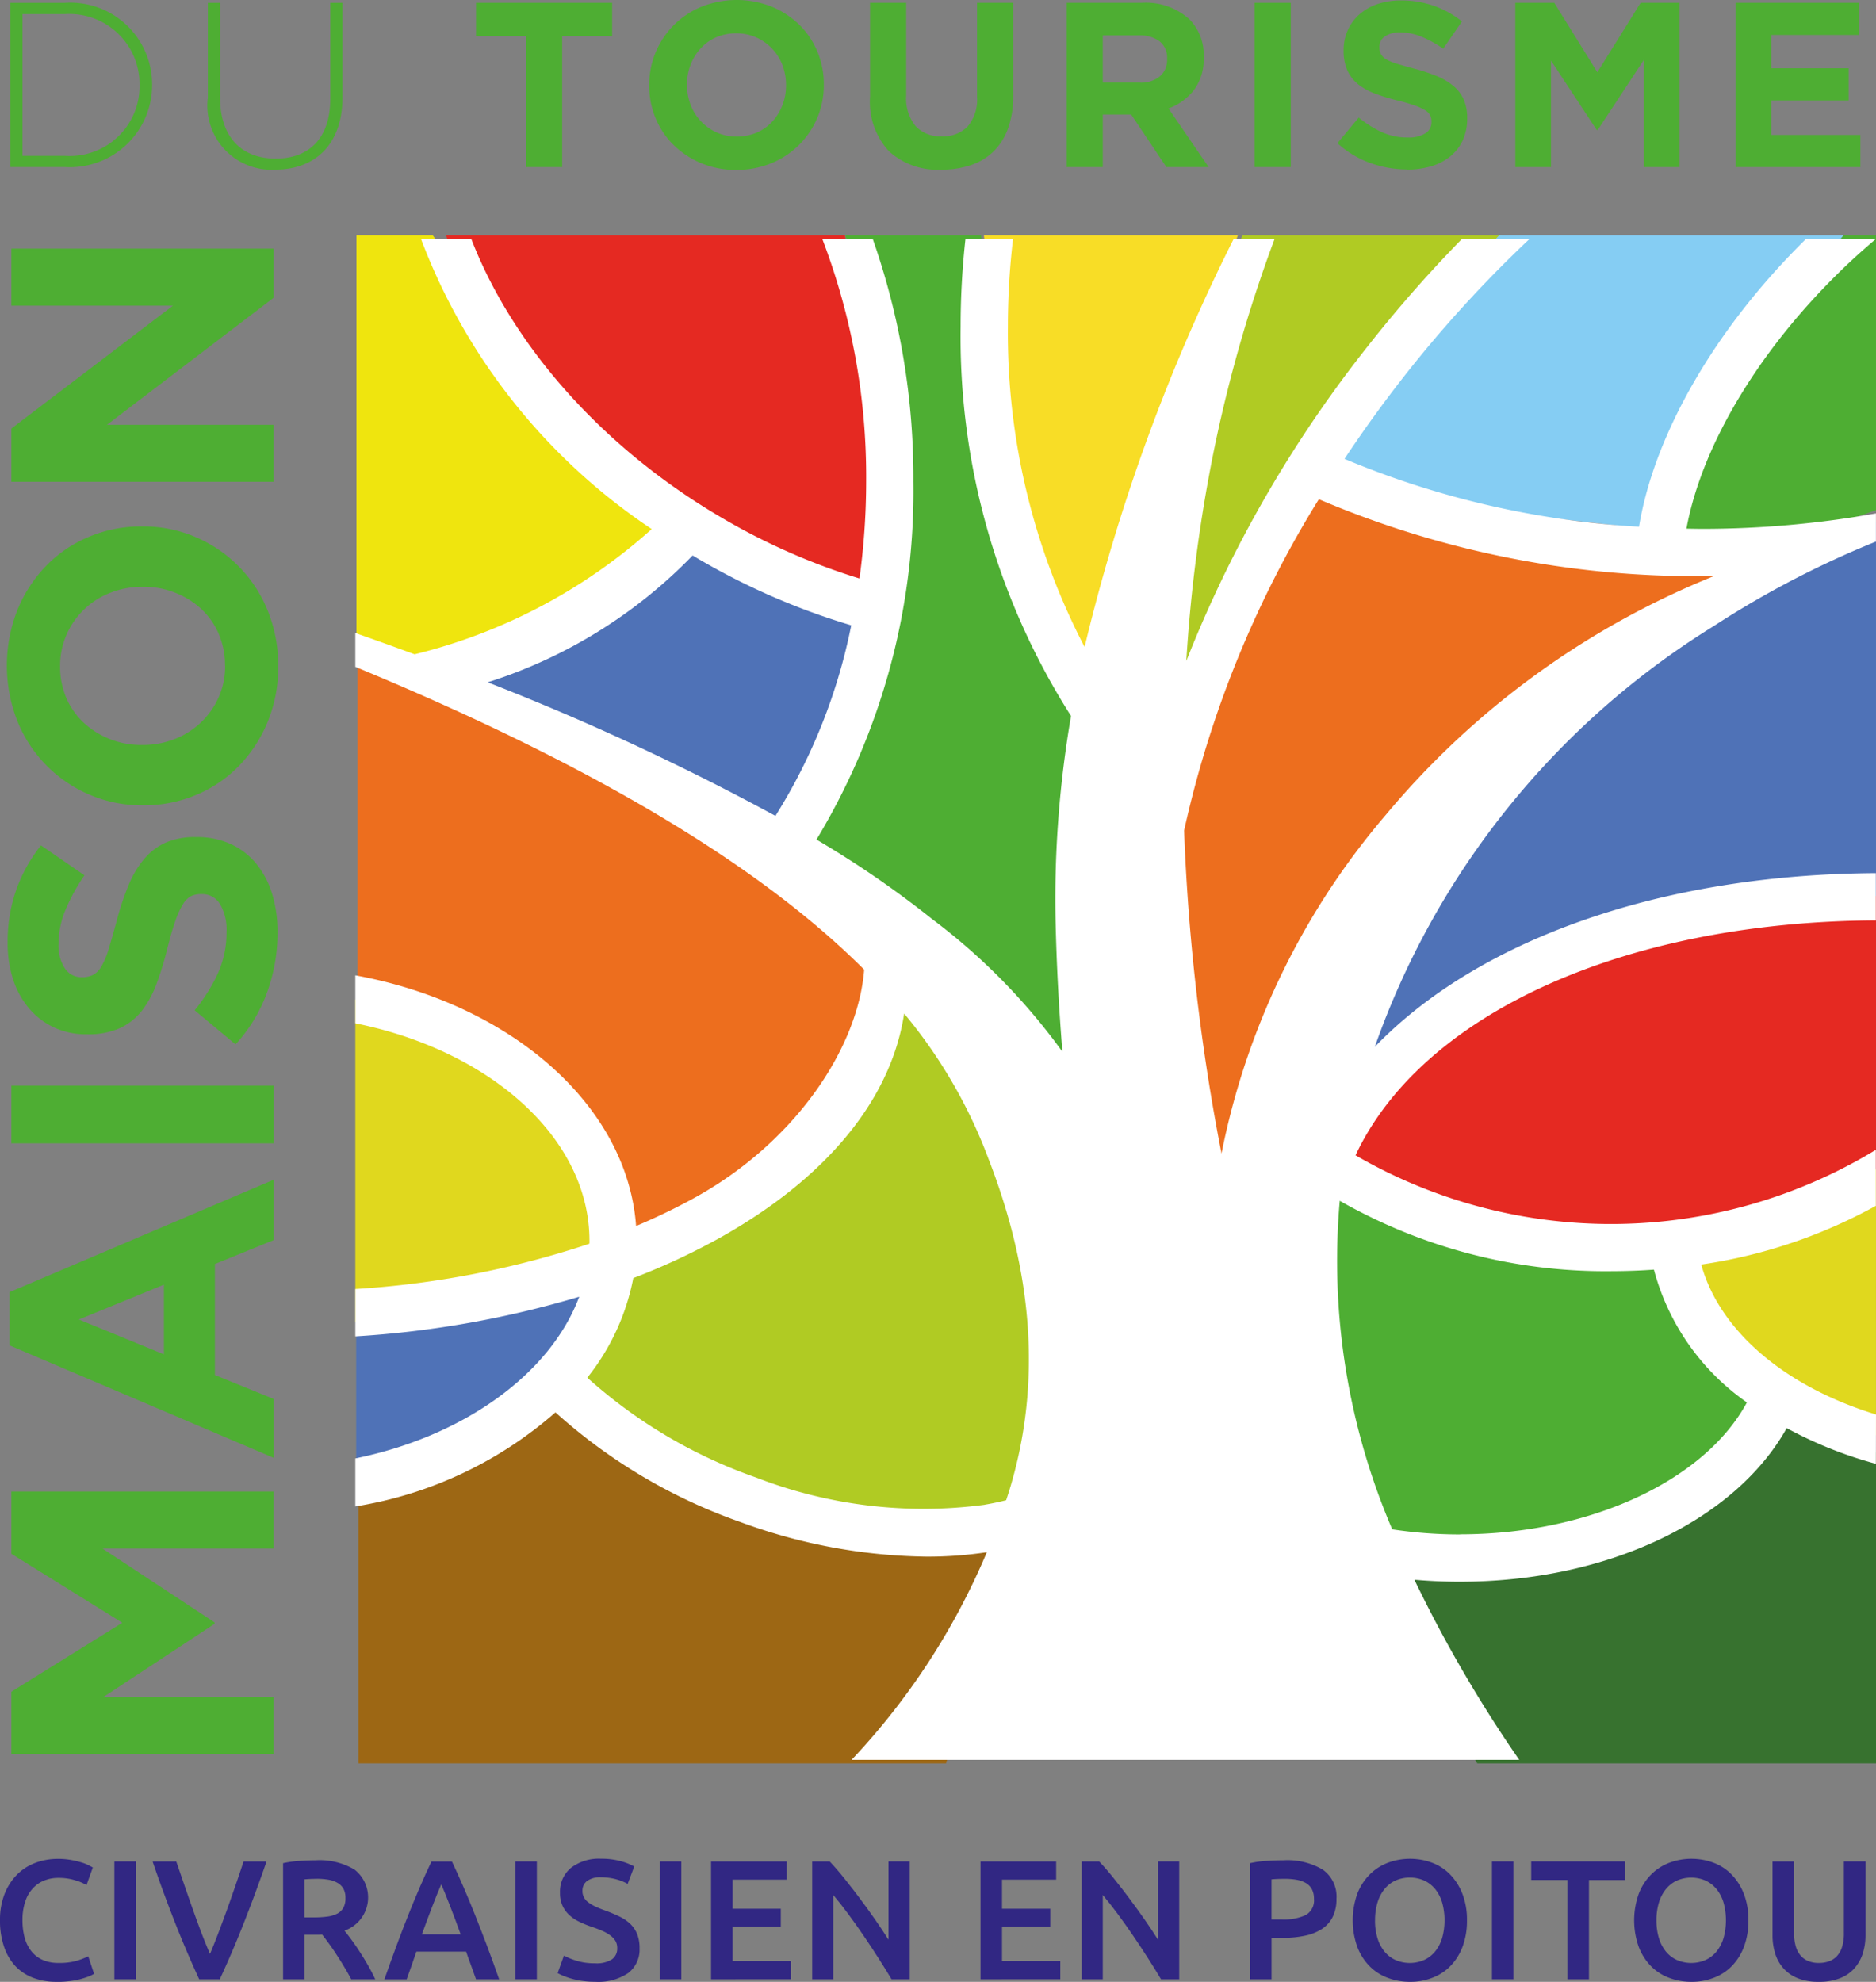 <svg xmlns="http://www.w3.org/2000/svg" width="94.669" height="100" viewBox="0 0 94.669 100"><rect x="0" y="0" width="94.669" height="100" fill="#808080" stroke="none"/><defs><clipPath id="a"><path fill="none" d="M0 0h94.669v100H0z" data-name="Rectangle 3003"/></clipPath><clipPath id="b"><path fill="none" d="M0 0h9.909v13.42H0z" data-name="Rectangle 3002"/></clipPath><clipPath id="c"><path fill="none" d="M0 0h12.514v16.271H0z" data-name="Rectangle 3004"/></clipPath></defs><path fill="#4f72b7" d="M17.974 66.787v8.266l4.793-2.2 5.071-3.378 2.731-4.815-12.595 1.62Z" data-name="Tracé 30883"/><path fill="#4eae33" d="M42.65 11.87h6.855l1.282 13.87 3.33 7.579 1.8 3.009-.557 14.267-1.49 5.113-10.161-11.354-3.623-2.62 4.174-10.26.949-8.489-1.226-7.221Z" data-name="Tracé 30884"/><path fill="#f8dd26" d="M49.65 11.87h12.818l-3.662 10.041-2.747 11.408h-1.8l-3.606-11.768Z" data-name="Tracé 30885"/><path fill="#b0cb23" d="M62.694 11.87h13.1l-8.642 8.854-5.864 12.038-2.256 1.338 1.075-15.135Z" data-name="Tracé 30886"/><path fill="#85cdf3" d="M75.651 11.87h17.388l-5.3 6.346-3.009 8.638-10.082-1.114-7.332-2.62 4.211-6.743Z" data-name="Tracé 30887"/><path fill="#4eae33" d="m93.038 11.87-.613.773-2.786 3.4-4 7.413-1.074 4.012h5.129l4.974-1.727V11.87Z" data-name="Tracé 30888"/><path fill="#ed6e1e" d="m67.316 24.039 10.988 3.009 11.49 1.46-9.3 4.838L66.22 49.729l-2.774 9.308-3.233-.947-.819-19.784 4.69-11.035Z" data-name="Tracé 30889"/><path fill="#4f72b7" d="M83.178 31.477 72.976 38.59l-5.462 14.056.613 3.22 4.347-4.124 13.543-5.684 8.651-.708V26.33Z" data-name="Tracé 30890"/><path fill="#e52922" d="m92.481 45.217-15.939 3.956-9.226 7.134.644 2.619 3.957 1.373 8.3 2.249 8.7-.93 5.754-1.88V45.211Z" data-name="Tracé 30891"/><path fill="#4eae33" d="m66.902 59.22 7.363 2.691 10.081 1.161 3.176 5.785 1.655 1.616-1.209 3.334-5.8 3.869-6.353.781-5.573-.014-2.341-7.635Z" data-name="Tracé 30892"/><g data-name="Groupe 11091"><g data-name="Groupe 11080"><g data-name="Groupe 11079" opacity=".86"><g clip-path="url(#a)" data-name="Groupe 11078"><g clip-path="url(#b)" data-name="Groupe 11077" transform="translate(84.76 59)"><path fill="#efe50e" d="M9.909-.001.227 3.68 0 5.152l2.094 4.247 5.267 3.338 2.547.679Z" data-name="Tracé 30845"/></g></g></g></g></g><path fill="#37722f" d="m83.129 76.527-8.8 2.354h-5.185l4.012 7.789 1.394 2.308h20.119V73.294l-4.67-1.655Z" data-name="Tracé 30893"/><path fill="#9d6714" d="m18.476 75.468 9.863-4.57 8.471 4.57 6.13 1.895h8.299l-3.5 11.615H18.086v-13.51Z" data-name="Tracé 30894"/><path fill="#b0cb23" d="m31.592 63.544 6.807-3.288 5.286-6.13 1.971-5.741 6.779 9.363 2.062 14.49-3.571 5.363-8.749-.738-5.681-1.894-7.553-4.438Z" data-name="Tracé 30895"/><g data-name="Groupe 11092"><g data-name="Groupe 11085"><g data-name="Groupe 11084" opacity=".86"><g clip-path="url(#a)" data-name="Groupe 11083"><g clip-path="url(#c)" data-name="Groupe 11082" transform="translate(17.93 50.43)"><path fill="#efe50e" d="M0 0v16.266l12.514-2.55V9.64l-3.51-5.38-3.876-2.494Z" data-name="Tracé 30849"/></g></g></g></g></g><path fill="#ed6e1e" d="M18.044 33.623v17.315l5.047 1.189 4.7 2.62 2.461 4.123 1.114 4.347 7.3-4.068 4.347-5.183 1.839-6.074-6.355-4.849-9.363-5.625-9.585-3.9Z" data-name="Tracé 30896"/><path fill="#4f72b7" d="m23.165 33.769 11.727-6.8 9.307 3.822-4.849 12-12.817-6.458Z" data-name="Tracé 30897"/><path fill="#efe50e" d="M21.833 11.87h-3.845V32.2l3.264 1.059 8.383-3.245 4.236-4L26.96 19.5l-3.511-5.462Z" data-name="Tracé 30898"/><path fill="#e52922" d="M22.515 11.87h20.119l2.284 12.254-1.311 6.162-7.215-2.547-8.137-6.661-4.737-5.816Z" data-name="Tracé 30899"/><g data-name="Groupe 11093"><g clip-path="url(#a)" data-name="Groupe 11087"><path fill="#fff" d="M94.668 71.372c-4.632-1.419-7.909-4.252-8.817-7.565a26 26 0 0 0 8.809-2.962v-2.826a25.72 25.72 0 0 1-26.255.276C71.72 51.223 81.841 46.513 94.66 46.44v-2.383c-10.961.061-20.124 3.408-25.283 8.766a40.92 40.92 0 0 1 17.088-21.222 48 48 0 0 1 8.2-4.274v-1.42a50 50 0 0 1-8.731.778c-.276 0-.553-.007-.83-.011.787-4.289 3.8-9.266 8.2-13.408.444-.418.9-.818 1.356-1.207h-3.524c-4.553 4.471-7.653 9.831-8.426 14.518a45 45 0 0 1-14.863-3.422q1.422-2.146 3.056-4.227a63 63 0 0 1 6.28-6.869h-3.41a66 66 0 0 0-4.742 5.4 62.5 62.5 0 0 0-9.166 15.893 77 77 0 0 1 1.282-10.071 71.3 71.3 0 0 1 3.17-11.217h-2.066a95 95 0 0 0-7.518 20.584 34.3 34.3 0 0 1-3.872-16.18 38 38 0 0 1 .259-4.409h-2.4a40 40 0 0 0-.244 4.409 35.63 35.63 0 0 0 5.571 19.659 54.4 54.4 0 0 0-.782 10.208q.072 3.362.348 6.736a31.1 31.1 0 0 0-6.58-6.7 50 50 0 0 0-5.831-4.007 34 34 0 0 0 4.89-18.064 36.3 36.3 0 0 0-2.05-12.241h-2.546A33.6 33.6 0 0 1 43.709 24.3a36 36 0 0 1-.338 4.89 32.7 32.7 0 0 1-7.188-3.206c-5.879-3.505-10.338-8.59-12.4-13.925h-2.537a30.56 30.56 0 0 0 11.642 14.637 27.8 27.8 0 0 1-11.967 6.319c-1.474-.545-2.533-.912-2.991-1.076v1.708c13.609 5.629 21.218 10.817 25.679 15.28-.309 3.935-3.432 8.643-8.458 11.455a31 31 0 0 1-3.052 1.48c-.45-6.138-6.382-11.226-14.169-12.648v2.42c6.773 1.361 11.816 5.77 11.816 10.979 0 .048 0 .1-.005.144a46.4 46.4 0 0 1-11.811 2.285v2.389a50 50 0 0 0 11.3-2c-1.451 3.877-5.8 7.037-11.3 8.158v2.423a20.15 20.15 0 0 0 10.1-4.746 27.6 27.6 0 0 0 9.3 5.522 28.1 28.1 0 0 0 9.449 1.757 20 20 0 0 0 3.02-.223A35.1 35.1 0 0 1 42.973 88.8h33.693a67.4 67.4 0 0 1-5.292-9.09q1.143.101 2.3.1c7.465 0 13.887-3.1 16.489-7.749a20.7 20.7 0 0 0 4.5 1.8Zm-8.731-42.3c.2 0 .39-.006.584-.016a42 42 0 0 0-16.58 12.051 37.45 37.45 0 0 0-8.3 17.1 105.4 105.4 0 0 1-1.887-16.3 53.6 53.6 0 0 1 6.8-16.717 48.45 48.45 0 0 0 19.383 3.88m-50.981-1.04a35 35 0 0 0 8 3.523 28.6 28.6 0 0 1-3.825 9.615 127 127 0 0 0-14.522-6.74 24.8 24.8 0 0 0 10.342-6.4m14.739 47.9a23.4 23.4 0 0 1-11.553-1.382 25.1 25.1 0 0 1-8.5-5.031 11.54 11.54 0 0 0 2.321-5.025 34 34 0 0 0 4.356-2.025c5.41-3.026 8.658-7 9.312-11.324a25.3 25.3 0 0 1 4.262 7.349c2.14 5.51 2.766 11.165 1.023 16.783q-.068.213-.138.425c-.345.086-.7.163-1.079.226m23.983 1.5a23 23 0 0 1-3.42-.255 34.4 34.4 0 0 1-2.649-16.579 27.05 27.05 0 0 0 13.733 3.551q1.072-.002 2.121-.077a11.88 11.88 0 0 0 4.692 6.7c-2.117 3.926-7.9 6.654-14.476 6.654" data-name="Tracé 30854"/><path fill="#312783" d="M2.864 100a3.3 3.3 0 0 1-1.2-.206 2.4 2.4 0 0 1-.9-.6 2.7 2.7 0 0 1-.564-.978 4 4 0 0 1-.2-1.32 3.6 3.6 0 0 1 .227-1.322 2.9 2.9 0 0 1 .622-.973 2.6 2.6 0 0 1 .927-.6 3.2 3.2 0 0 1 1.141-.205 3.6 3.6 0 0 1 .669.056 5 5 0 0 1 .523.124 2 2 0 0 1 .369.146q.148.076.206.111l-.318.884a2.5 2.5 0 0 0-.587-.245 2.8 2.8 0 0 0-.827-.116 1.9 1.9 0 0 0-.721.133 1.56 1.56 0 0 0-.578.4 1.8 1.8 0 0 0-.382.669 2.9 2.9 0 0 0-.137.935 3.3 3.3 0 0 0 .107.867 1.9 1.9 0 0 0 .331.682 1.5 1.5 0 0 0 .566.446 1.95 1.95 0 0 0 .823.158 3.1 3.1 0 0 0 .935-.116 4 4 0 0 0 .557-.218l.293.883a1.5 1.5 0 0 1-.279.137 4 4 0 0 1-.416.133 4 4 0 0 1-.541.1 5 5 0 0 1-.643.039" data-name="Tracé 30855"/><path fill="#312783" d="M5.772 93.928h1.081v5.943H5.772z" data-name="Rectangle 3006"/><path fill="#312783" d="M10.052 99.871q-.643-1.389-1.239-2.907t-1.112-3.036h1.193l.421 1.226q.215.626.43 1.23t.43 1.17q.216.565.422 1.037.2-.471.413-1.033t.435-1.17a103 103 0 0 0 .847-2.46h1.158q-.524 1.518-1.119 3.036t-1.24 2.907Z" data-name="Tracé 30856"/><path fill="#312783" d="M15.925 93.868a3.44 3.44 0 0 1 1.968.472 1.777 1.777 0 0 1-.51 3.078q.163.2.369.481t.42.614q.215.331.411.678.198.347.353.681h-1.211q-.164-.308-.352-.621c-.188-.313-.254-.411-.382-.61s-.256-.383-.382-.557-.243-.33-.352-.467q-.12.008-.205.008h-.687v2.246h-1.08v-5.857a5.6 5.6 0 0 1 .84-.116c.3-.02.563-.03.8-.03m.077.935q-.344 0-.635.026v1.92h.472a5 5 0 0 0 .694-.043 1.5 1.5 0 0 0 .5-.154.75.75 0 0 0 .3-.3 1 1 0 0 0 .1-.481.96.96 0 0 0-.1-.463.77.77 0 0 0-.3-.3 1.4 1.4 0 0 0-.458-.16 3.5 3.5 0 0 0-.583-.047" data-name="Tracé 30857"/><path fill="#312783" d="M24.021 99.871q-.12-.351-.249-.694t-.25-.7h-2.511q-.12.36-.244.707l-.246.69h-1.123q.335-.951.634-1.758t.587-1.526q.287-.721.57-1.373t.582-1.286h1.035q.3.634.583 1.286t.57 1.373q.287.719.592 1.526t.638 1.758Zm-1.754-4.789q-.2.454-.45 1.106t-.527 1.414h1.955q-.274-.762-.531-1.423t-.446-1.1" data-name="Tracé 30858"/><path fill="#312783" d="M26.01 93.928h1.081v5.943H26.01z" data-name="Rectangle 3007"/><path fill="#312783" d="M30.033 99.065a1.45 1.45 0 0 0 .849-.2.66.66 0 0 0 .265-.558.7.7 0 0 0-.089-.369 1 1 0 0 0-.258-.278 2 2 0 0 0-.406-.232q-.241-.107-.55-.21t-.6-.244a2 2 0 0 1-.5-.33 1.5 1.5 0 0 1-.352-.471 1.5 1.5 0 0 1-.133-.66 1.55 1.55 0 0 1 .558-1.266 2.32 2.32 0 0 1 1.518-.458 3.6 3.6 0 0 1 .99.124 3 3 0 0 1 .682.27l-.334.875a2.6 2.6 0 0 0-.639-.248 3 3 0 0 0-.716-.086 1.13 1.13 0 0 0-.682.18.6.6 0 0 0-.244.506.66.66 0 0 0 .081.339.8.8 0 0 0 .232.253 2 2 0 0 0 .352.205q.2.094.442.18.42.152.75.313a2.1 2.1 0 0 1 .558.378 1.5 1.5 0 0 1 .347.514 1.9 1.9 0 0 1 .12.716 1.49 1.49 0 0 1-.57 1.248 2.7 2.7 0 0 1-1.668.442 4.4 4.4 0 0 1-.673-.047 4 4 0 0 1-.541-.116 4 4 0 0 1-.407-.142 3 3 0 0 1-.275-.132l.318-.884a3.6 3.6 0 0 0 .626.257 3 3 0 0 0 .952.129" data-name="Tracé 30859"/><path fill="#312783" d="M33.3 93.928h1.081v5.943H33.3z" data-name="Rectangle 3008"/><path fill="#312783" d="M35.882 99.871v-5.943h3.816v.916h-2.732v1.468h2.435v.9h-2.435v1.741h2.941v.917Z" data-name="Tracé 30860"/><path fill="#312783" d="M44.99 99.871q-.291-.489-.651-1.051t-.747-1.132-.784-1.106-.759-.965v4.254h-1.064v-5.943h.883q.344.36.738.852c.394.492.528.671.794 1.025s.523.711.772 1.068.47.691.664 1v-3.945h1.072v5.943Z" data-name="Tracé 30861"/><path fill="#312783" d="M49.481 99.871v-5.943h3.816v.916h-2.732v1.468H53v.9h-2.435v1.741h2.941v.917Z" data-name="Tracé 30862"/><path fill="#312783" d="M58.59 99.871q-.291-.489-.651-1.051t-.747-1.132-.784-1.106-.759-.965v4.254h-1.064v-5.943h.883q.344.36.738.852c.394.492.528.671.794 1.025s.523.711.772 1.068.47.691.664 1v-3.945h1.072v5.943Z" data-name="Tracé 30863"/><path fill="#312783" d="M64.766 93.868a3.5 3.5 0 0 1 1.985.472 1.66 1.66 0 0 1 .691 1.474 2 2 0 0 1-.185.9 1.55 1.55 0 0 1-.535.609 2.5 2.5 0 0 1-.858.347 5.4 5.4 0 0 1-1.158.112h-.541v2.089h-1.08v-5.857a5 5 0 0 1 .836-.116c.3-.02.587-.03.844-.03m.077.935q-.411 0-.678.026v2.024h.523a2.65 2.65 0 0 0 1.2-.219.85.85 0 0 0 .42-.827 1 1 0 0 0-.111-.489.8.8 0 0 0-.309-.309 1.5 1.5 0 0 0-.467-.16 3.5 3.5 0 0 0-.579-.047" data-name="Tracé 30864"/><path fill="#312783" d="M74.028 96.895a3.7 3.7 0 0 1-.228 1.346 2.8 2.8 0 0 1-.618.973 2.5 2.5 0 0 1-.913.587 3.1 3.1 0 0 1-1.115.2 3.2 3.2 0 0 1-1.12-.2 2.5 2.5 0 0 1-.917-.587 2.8 2.8 0 0 1-.622-.973 4 4 0 0 1 0-2.688 2.8 2.8 0 0 1 .63-.973 2.6 2.6 0 0 1 .923-.591 3.2 3.2 0 0 1 2.213 0 2.5 2.5 0 0 1 .913.591 2.9 2.9 0 0 1 .621.973 3.6 3.6 0 0 1 .233 1.342m-4.64 0a3 3 0 0 0 .12.888 2 2 0 0 0 .347.677 1.56 1.56 0 0 0 .554.434 1.82 1.82 0 0 0 1.466 0 1.56 1.56 0 0 0 .553-.434 2 2 0 0 0 .349-.68 3.35 3.35 0 0 0 0-1.776 2 2 0 0 0-.347-.677 1.6 1.6 0 0 0-.553-.434 1.82 1.82 0 0 0-1.466 0 1.55 1.55 0 0 0-.554.438 2 2 0 0 0-.347.678 3 3 0 0 0-.12.883" data-name="Tracé 30865"/><path fill="#312783" d="M75.289 93.928h1.081v5.943h-1.081z" data-name="Rectangle 3009"/><path fill="#312783" d="M82.012 93.928v.935h-1.827v5.008h-1.089v-5.009h-1.827v-.935Z" data-name="Tracé 30866"/><path fill="#312783" d="M88.23 96.895a3.7 3.7 0 0 1-.228 1.346 2.8 2.8 0 0 1-.618.973 2.5 2.5 0 0 1-.913.587 3.1 3.1 0 0 1-1.115.2 3.2 3.2 0 0 1-1.12-.2 2.5 2.5 0 0 1-.917-.587 2.8 2.8 0 0 1-.622-.973 4 4 0 0 1 0-2.688 2.8 2.8 0 0 1 .63-.973 2.6 2.6 0 0 1 .923-.591 3.2 3.2 0 0 1 2.213 0 2.5 2.5 0 0 1 .913.591 2.9 2.9 0 0 1 .621.973 3.6 3.6 0 0 1 .233 1.342m-4.64 0a3 3 0 0 0 .12.888 2 2 0 0 0 .347.677 1.56 1.56 0 0 0 .554.434 1.82 1.82 0 0 0 1.466 0 1.56 1.56 0 0 0 .553-.434 2 2 0 0 0 .347-.677 3.35 3.35 0 0 0 0-1.776 2 2 0 0 0-.347-.677 1.6 1.6 0 0 0-.553-.434 1.82 1.82 0 0 0-1.466 0 1.55 1.55 0 0 0-.554.438 2 2 0 0 0-.347.678 3 3 0 0 0-.12.883" data-name="Tracé 30867"/><path fill="#312783" d="M91.78 100a2.8 2.8 0 0 1-1.047-.176 1.9 1.9 0 0 1-.724-.493 2 2 0 0 1-.425-.747 3.1 3.1 0 0 1-.137-.943v-3.713h1.089v3.611a2.3 2.3 0 0 0 .09.69 1.2 1.2 0 0 0 .257.467 1 1 0 0 0 .394.266 1.4 1.4 0 0 0 .51.085 1.5 1.5 0 0 0 .515-.085 1 1 0 0 0 .4-.266 1.2 1.2 0 0 0 .258-.467 2.3 2.3 0 0 0 .089-.69v-3.611h1.089v3.714a3 3 0 0 1-.141.943 2.1 2.1 0 0 1-.429.747 1.9 1.9 0 0 1-.734.493 2.9 2.9 0 0 1-1.055.176" data-name="Tracé 30868"/><path fill="#4eae33" d="M.574 88.501v-3.14l5.6-3.48-5.6-3.48v-3.14h13.235v2.874H5.17l5.655 3.727v.075l-5.6 3.688h8.584v2.874Z" data-name="Tracé 30869"/><path fill="#4eae33" d="M.48 67.885V65.2l13.333-5.674v3.045l-2.969 1.21v5.6l2.969 1.21v2.97Zm7.792-3.063L3.978 66.58l4.294 1.759Z" data-name="Tracé 30870"/><path fill="#4eae33" d="M.574 54.778h13.239v2.913H.574z" data-name="Rectangle 3010"/><path fill="#4eae33" d="M14.006 47.081a8.8 8.8 0 0 1-.52 2.969 7.8 7.8 0 0 1-1.6 2.648l-2.064-1.721a8.6 8.6 0 0 0 1.173-1.862 5 5 0 0 0 .436-2.09 2.55 2.55 0 0 0-.331-1.409 1.04 1.04 0 0 0-.917-.5h-.038a1.14 1.14 0 0 0-.5.1 1.05 1.05 0 0 0-.406.4 4.2 4.2 0 0 0-.378.815q-.188.522-.4 1.356a16 16 0 0 1-.549 1.82 5.1 5.1 0 0 1-.747 1.385 3 3 0 0 1-1.106.882 3.85 3.85 0 0 1-1.646.313h-.038a3.8 3.8 0 0 1-1.636-.338 3.7 3.7 0 0 1-1.258-.949 4.3 4.3 0 0 1-.813-1.458 5.9 5.9 0 0 1-.283-1.87 7.9 7.9 0 0 1 .435-2.675 7.8 7.8 0 0 1 1.248-2.241l2.194 1.511a9.6 9.6 0 0 0-.955 1.74 4.4 4.4 0 0 0-.351 1.7 2.06 2.06 0 0 0 .331 1.277 1 1 0 0 0 .823.425h.038a1.2 1.2 0 0 0 .558-.123 1.1 1.1 0 0 0 .426-.446 4.2 4.2 0 0 0 .36-.881q.17-.56.4-1.413a14 14 0 0 1 .6-1.792 5 5 0 0 1 .795-1.327 3.05 3.05 0 0 1 1.087-.816 3.7 3.7 0 0 1 1.495-.274h.038a4.1 4.1 0 0 1 1.749.357 3.6 3.6 0 0 1 1.286 1 4.5 4.5 0 0 1 .795 1.525 6.6 6.6 0 0 1 .269 1.962" data-name="Tracé 30871"/><path fill="#4eae33" d="M14.039 33.619a7.2 7.2 0 0 1-.538 2.818 7 7 0 0 1-1.456 2.222 6.5 6.5 0 0 1-2.157 1.456 6.8 6.8 0 0 1-2.657.52h-.038a6.7 6.7 0 0 1-2.658-.529 6.78 6.78 0 0 1-3.65-3.7 7.66 7.66 0 0 1 0-5.646 7 7 0 0 1 1.456-2.222 6.5 6.5 0 0 1 2.156-1.456 6.8 6.8 0 0 1 2.657-.52h.039a6.7 6.7 0 0 1 2.657.529 6.78 6.78 0 0 1 3.651 3.7 7.3 7.3 0 0 1 .538 2.828m-2.685-.038a4 4 0 0 0-.322-1.607 3.7 3.7 0 0 0-.888-1.258 4.2 4.2 0 0 0-1.315-.813 4.3 4.3 0 0 0-1.6-.294h-.036a4.4 4.4 0 0 0-1.608.294 3.97 3.97 0 0 0-2.222 2.108 3.9 3.9 0 0 0-.33 1.607 4 4 0 0 0 .321 1.618 3.7 3.7 0 0 0 .889 1.248 4.2 4.2 0 0 0 1.315.814 4.3 4.3 0 0 0 1.6.293h.039a4.4 4.4 0 0 0 1.608-.297 4 4 0 0 0 1.324-.832 4 4 0 0 0 .9-1.268 3.85 3.85 0 0 0 .331-1.617" data-name="Tracé 30872"/><path fill="#4eae33" d="M.574 24.31v-2.685l8.152-6.2H.574v-2.878h13.235v2.477l-8.412 6.412h8.412v2.874Z" data-name="Tracé 30873"/><path fill="#4eae33" d="M.518.143h2.759a4.13 4.13 0 0 1 4.4 4.121v.023a4.15 4.15 0 0 1-4.4 4.143H.518Zm2.759 7.72a3.52 3.52 0 0 0 3.765-3.552v-.024A3.54 3.54 0 0 0 3.277.712H1.134v7.151Z" data-name="Tracé 30874"/><path fill="#4eae33" d="M10.489 4.985V.143h.616v4.783c0 1.953 1.053 3.076 2.806 3.076 1.681 0 2.755-1.016 2.755-3.017V.143h.616v4.771c0 2.38-1.386 3.647-3.4 3.647a3.234 3.234 0 0 1-3.4-3.575" data-name="Tracé 30875"/><path fill="#4eae33" d="M26.545 1.824h-2.522V.142h6.867v1.682h-2.521v6.607h-1.824Z" data-name="Tracé 30876"/><path fill="#4eae33" d="M37.155 8.573a4.5 4.5 0 0 1-1.765-.337 4.4 4.4 0 0 1-1.391-.912 4.05 4.05 0 0 1-.911-1.349 4.25 4.25 0 0 1-.326-1.663v-.025a4.2 4.2 0 0 1 .331-1.663A4.23 4.23 0 0 1 35.409.337a4.8 4.8 0 0 1 3.534 0 4.4 4.4 0 0 1 1.392.912 4.1 4.1 0 0 1 .911 1.351 4.25 4.25 0 0 1 .326 1.664v.023a4.2 4.2 0 0 1-.332 1.664 4.24 4.24 0 0 1-2.315 2.285 4.6 4.6 0 0 1-1.77.337m.023-1.682a2.5 2.5 0 0 0 1.007-.2 2.3 2.3 0 0 0 .787-.557 2.6 2.6 0 0 0 .509-.823 2.7 2.7 0 0 0 .184-1v-.024a2.8 2.8 0 0 0-.184-1.007 2.5 2.5 0 0 0-.521-.828 2.5 2.5 0 0 0-.8-.563 2.4 2.4 0 0 0-1.006-.207 2.5 2.5 0 0 0-1.013.2 2.3 2.3 0 0 0-.781.557 2.6 2.6 0 0 0-.509.823 2.7 2.7 0 0 0-.184 1v.023a2.8 2.8 0 0 0 .184 1.007 2.5 2.5 0 0 0 1.314 1.391 2.4 2.4 0 0 0 1.013.207" data-name="Tracé 30877"/><path fill="#4eae33" d="M47.493 8.561a3.63 3.63 0 0 1-2.628-.924 3.66 3.66 0 0 1-.959-2.759V.142h1.824v4.689a2.2 2.2 0 0 0 .473 1.533 1.7 1.7 0 0 0 1.314.515 1.73 1.73 0 0 0 1.315-.5 2.1 2.1 0 0 0 .473-1.493V.142h1.824v4.677a4.8 4.8 0 0 1-.255 1.646 3.1 3.1 0 0 1-.727 1.166 3 3 0 0 1-1.149.7 4.6 4.6 0 0 1-1.5.231" data-name="Tracé 30878"/><path fill="#4eae33" d="M53.827.142h3.79a3.27 3.27 0 0 1 2.415.841 2.56 2.56 0 0 1 .71 1.895v.024a2.6 2.6 0 0 1-.491 1.64 2.85 2.85 0 0 1-1.285.93l2.025 2.96h-2.132l-1.776-2.653h-1.434v2.653h-1.822Zm3.671 4.027a1.5 1.5 0 0 0 1.036-.32 1.08 1.08 0 0 0 .361-.852v-.024a1.06 1.06 0 0 0-.379-.888 1.67 1.67 0 0 0-1.054-.3h-1.813v2.384Z" data-name="Tracé 30879"/><path fill="#4eae33" d="M63.312.142h1.824v8.289h-1.824z" data-name="Rectangle 3011"/><path fill="#4eae33" d="M71.008 8.55a5.5 5.5 0 0 1-1.859-.325 4.9 4.9 0 0 1-1.657-1l1.073-1.293a5.4 5.4 0 0 0 1.166.735 3.1 3.1 0 0 0 1.309.272 1.6 1.6 0 0 0 .882-.207.65.65 0 0 0 .314-.574v-.024a.7.7 0 0 0-.065-.314.67.67 0 0 0-.249-.255 2.7 2.7 0 0 0-.511-.237 9 9 0 0 0-.848-.249 10 10 0 0 1-1.141-.343 3.2 3.2 0 0 1-.866-.467 1.9 1.9 0 0 1-.553-.693 2.4 2.4 0 0 1-.2-1.03v-.024a2.4 2.4 0 0 1 .22-1.022 2.3 2.3 0 0 1 .593-.787A2.7 2.7 0 0 1 69.53.2 3.7 3.7 0 0 1 70.7.022 5 5 0 0 1 72.376.3a4.9 4.9 0 0 1 1.4.781l-.947 1.374a6 6 0 0 0-1.089-.6 2.8 2.8 0 0 0-1.066-.218 1.3 1.3 0 0 0-.8.207.63.63 0 0 0-.266.515v.021a.74.74 0 0 0 .077.35.7.7 0 0 0 .28.27 2.6 2.6 0 0 0 .553.226q.35.105.884.248a9 9 0 0 1 1.123.373 3.2 3.2 0 0 1 .831.5 1.9 1.9 0 0 1 .51.681 2.3 2.3 0 0 1 .173.936v.016a2.6 2.6 0 0 1-.224 1.1 2.26 2.26 0 0 1-.624.806 2.8 2.8 0 0 1-.955.5 4.2 4.2 0 0 1-1.229.172" data-name="Tracé 30880"/><path fill="#4eae33" d="M76.467.142h1.966l2.174 3.505L82.791.142h1.965v8.289h-1.8V3.019L80.624 6.56h-.048l-2.308-3.505v5.376h-1.8Z" data-name="Tracé 30881"/><path fill="#4eae33" d="M87.582.142h6.24v1.623h-4.44v1.681h3.907v1.622h-3.907v1.741h4.5v1.622h-6.3Z" data-name="Tracé 30882"/></g></g></svg>